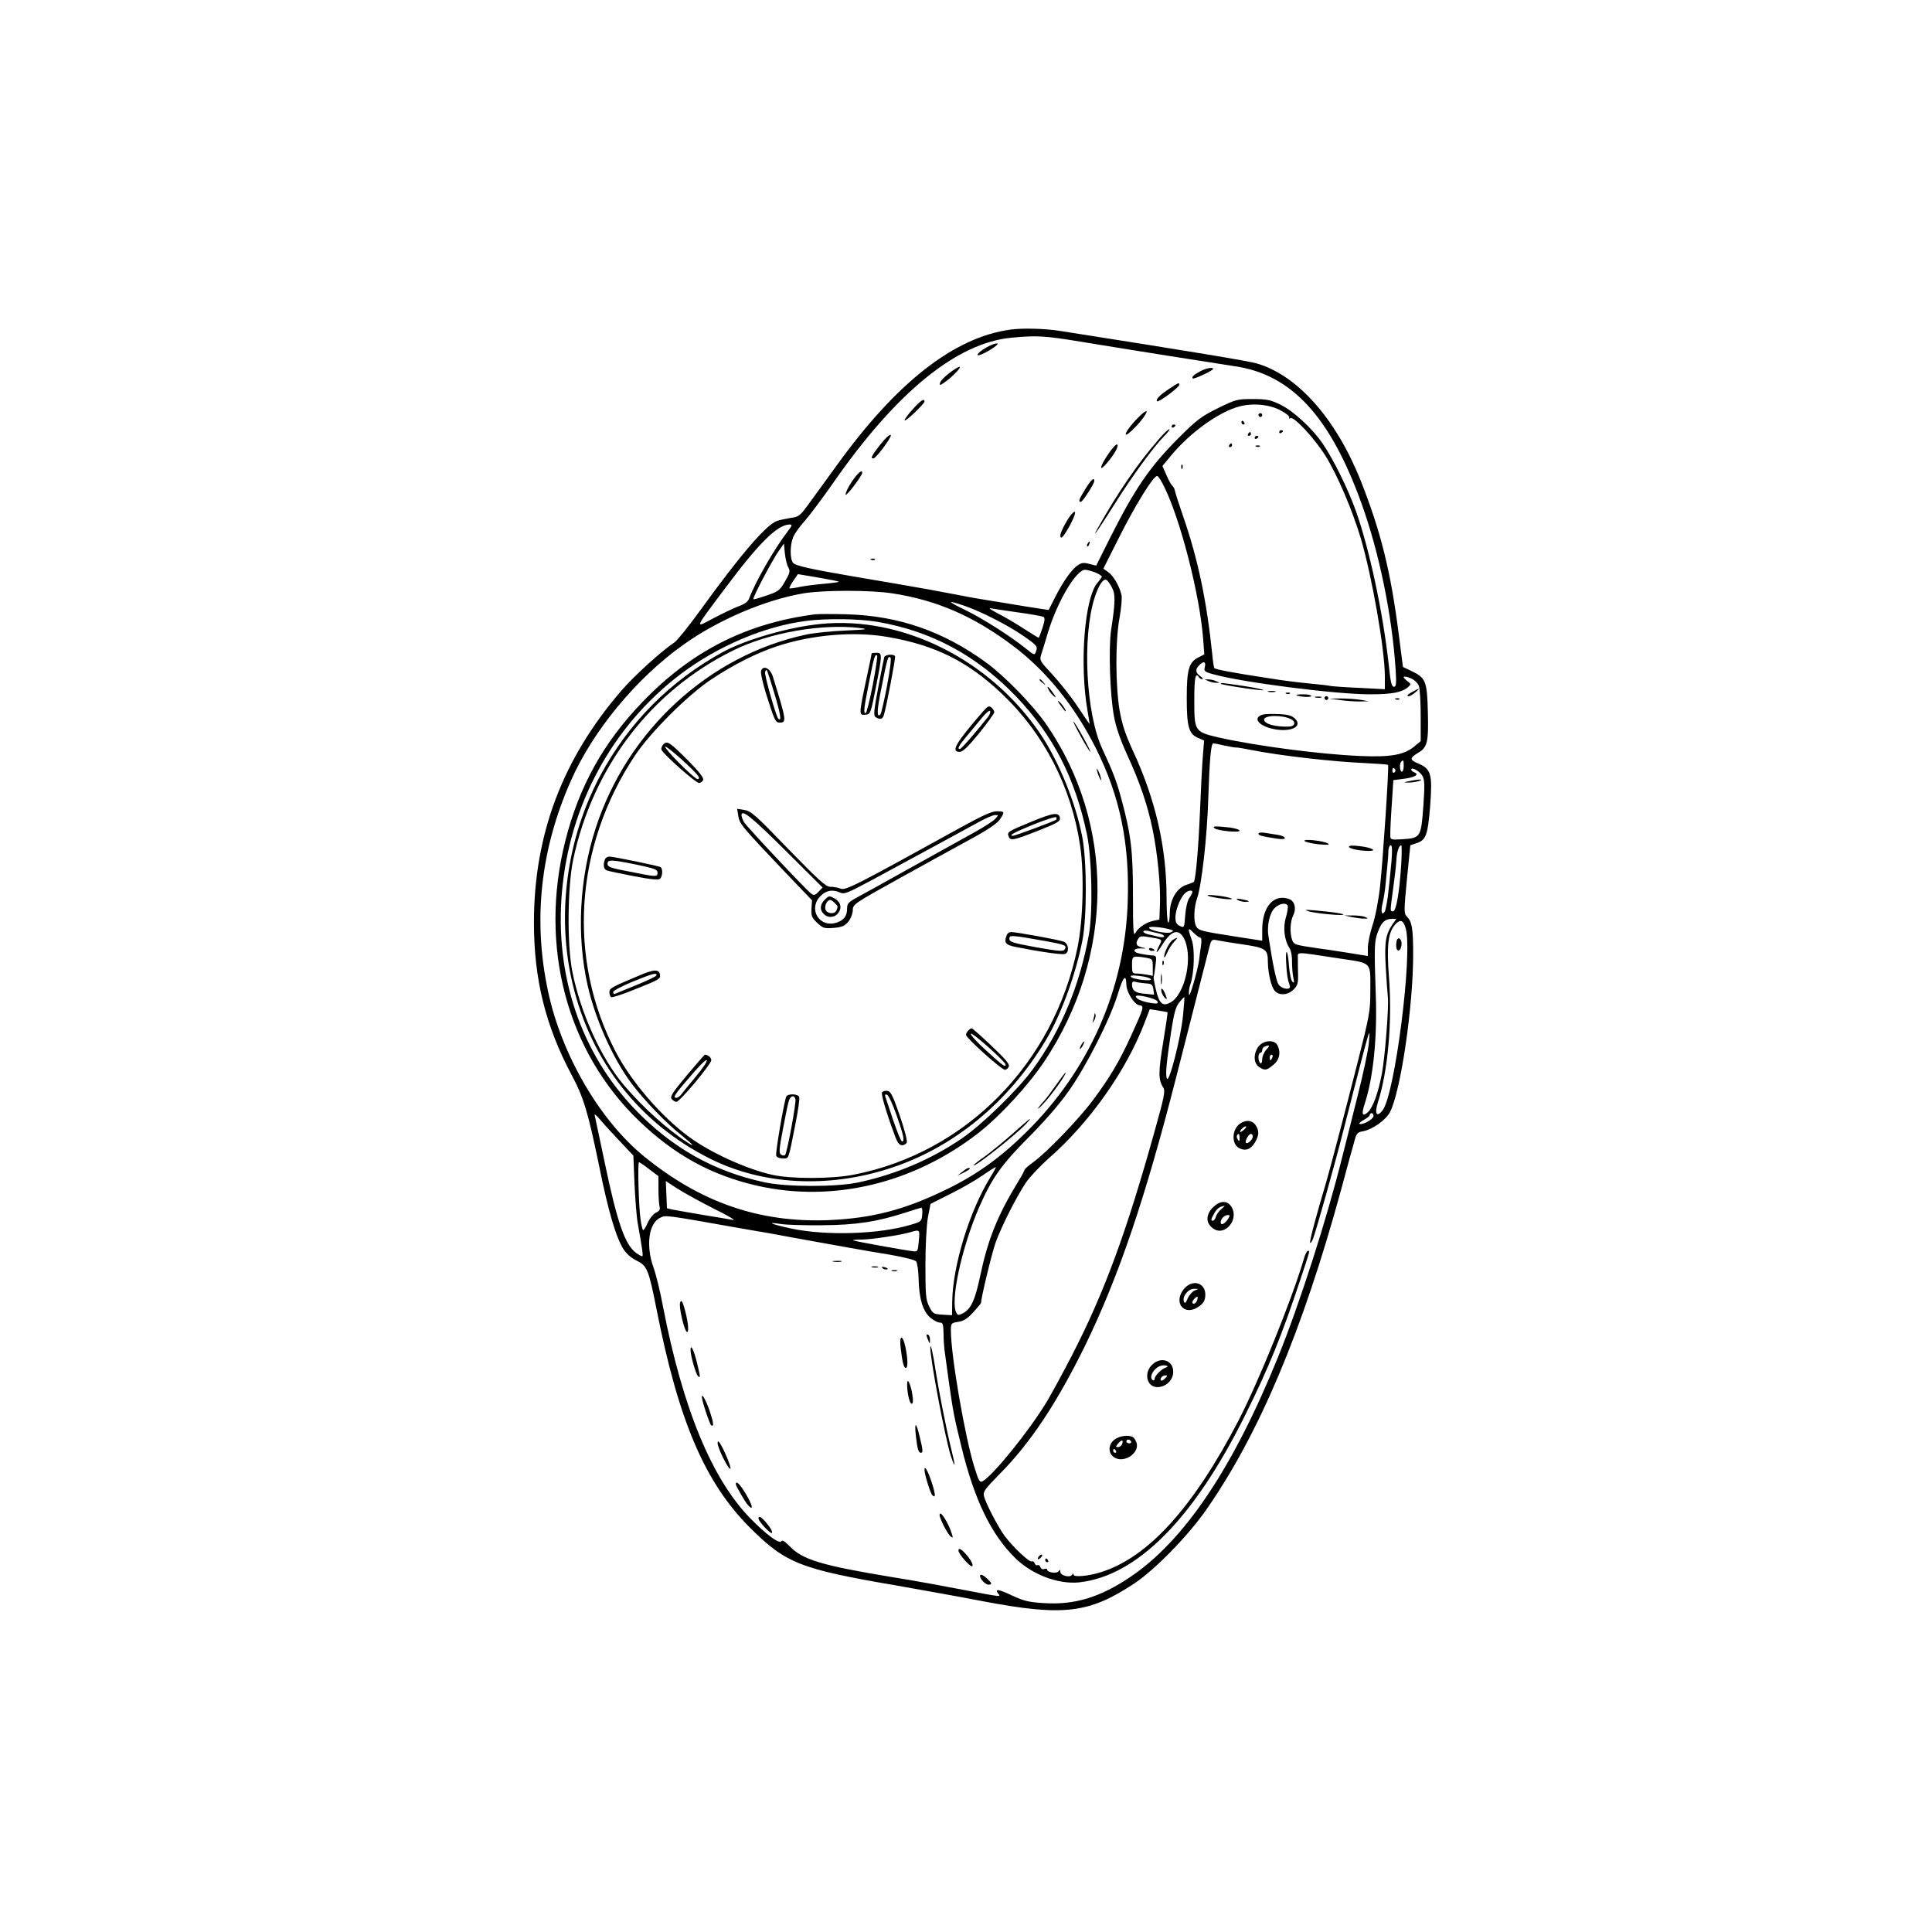 <?xml version="1.0" standalone="no"?>
<!DOCTYPE svg PUBLIC "-//W3C//DTD SVG 20010904//EN"
 "http://www.w3.org/TR/2001/REC-SVG-20010904/DTD/svg10.dtd">
<svg version="1.0" xmlns="http://www.w3.org/2000/svg"
 width="1024pt" height="1024pt" viewBox="0 0 1024 1024"
 preserveAspectRatio="xMidYMid meet">

<g transform="translate(0,1024) scale(0.1,-0.1)"
fill="#000000" stroke="none">
<path d="M5355 8493 c-298 -41 -602 -279 -919 -718 -48 -66 -112 -155 -143
-197 -53 -73 -58 -77 -102 -83 -25 -4 -59 -11 -75 -17 -57 -23 -185 -170 -398
-464 -64 -89 -128 -168 -142 -178 -67 -44 -213 -176 -282 -256 -312 -361 -464
-763 -464 -1230 0 -299 61 -546 199 -806 65 -121 88 -200 147 -486 48 -239 90
-380 130 -441 14 -22 43 -47 69 -59 55 -27 63 -47 105 -258 117 -593 256 -917
494 -1156 192 -191 265 -220 786 -309 113 -20 315 -56 450 -82 427 -81 563
-65 806 97 107 72 282 251 376 386 281 402 511 948 715 1694 30 113 62 228 70
256 12 47 17 53 47 58 52 10 123 61 144 103 57 114 122 559 122 833 0 141 -6
174 -34 203 -15 15 -15 31 1 197 l18 180 33 11 c50 17 59 40 72 195 13 173 6
199 -67 229 -42 18 -41 28 2 54 51 30 57 56 53 217 -4 163 -11 181 -86 217
l-46 22 -22 171 c-43 338 -96 549 -203 819 -131 327 -335 557 -551 619 -46 13
-346 63 -1035 171 -85 14 -203 17 -270 8z m373 -64 c242 -40 728 -117 816
-130 300 -43 505 -265 671 -724 95 -262 163 -595 182 -882 5 -79 3 -93 -9 -93
-12 0 -18 24 -27 113 -30 277 -103 620 -176 823 -41 114 -118 270 -174 352
-55 81 -157 175 -226 208 -52 25 -72 29 -146 29 -83 0 -89 -2 -185 -49 -87
-43 -112 -62 -205 -155 -155 -155 -233 -269 -365 -531 l-74 -148 -36 9 c-28 8
-41 7 -60 -6 -33 -21 -78 -85 -121 -169 l-35 -69 -46 7 c-60 9 -67 10 -187 30
-55 9 -116 19 -135 22 -19 3 -80 14 -135 25 -55 11 -192 36 -305 55 -113 19
-218 37 -235 40 -221 38 -301 56 -312 71 -17 22 -16 96 1 136 7 18 35 57 62
87 27 31 94 120 149 199 335 482 655 743 945 771 135 13 179 10 368 -21z
m1061 -365 c28 -15 48 -31 44 -37 -3 -6 -1 -7 6 -3 18 11 128 -107 185 -198
64 -102 144 -290 189 -441 59 -201 127 -588 127 -729 l0 -69 -133 7 c-73 3
-142 8 -154 10 -12 3 -48 7 -80 10 -111 11 -159 17 -253 32 -178 27 -280 46
-284 53 -2 3 -7 33 -10 66 -30 291 -77 514 -156 741 -23 66 -42 126 -43 134
-1 8 -7 20 -13 25 -7 6 -21 31 -32 58 l-21 47 48 58 c102 122 253 230 361 258
72 19 161 10 219 -22z m-618 -405 c86 -174 188 -571 206 -806 l6 -81 -32 -17
c-50 -25 -61 -65 -61 -215 0 -152 11 -190 60 -211 l32 -14 -6 -75 c-4 -41 -11
-178 -16 -305 -8 -191 -23 -364 -33 -370 -1 -1 -20 -8 -42 -16 -50 -18 -85
-80 -85 -151 0 -26 -4 -48 -8 -48 -5 0 -9 60 -9 133 0 266 -59 521 -178 777
-41 89 -57 138 -71 215 -22 134 -23 369 0 492 9 51 14 105 10 120 -11 47 -42
100 -69 120 l-27 19 80 159 c88 176 188 338 206 332 6 -2 23 -28 37 -58z
m-1995 -234 c-71 -92 -173 -270 -205 -356 -6 -18 -24 -31 -58 -43 -26 -10 -86
-39 -132 -63 -101 -54 -105 -64 66 164 178 238 273 331 337 333 16 0 16 -4 -8
-35z m2 -192 c11 -20 9 -30 -17 -74 -27 -48 -35 -54 -97 -75 -37 -13 -69 -22
-71 -20 -6 6 101 209 134 255 l28 40 5 -52 c3 -29 11 -62 18 -74z m1627 -27
c19 -8 35 -18 35 -22 0 -3 -11 -19 -24 -34 -68 -81 -95 -430 -52 -677 7 -40
12 -72 11 -71 -2 2 -31 45 -66 97 -34 51 -94 126 -132 167 -66 71 -68 74 -58
106 6 18 22 71 36 118 50 163 149 330 196 330 11 0 35 -7 54 -14z m-1359 -49
c3 -2 -32 -7 -77 -11 -44 -4 -103 -11 -131 -17 -27 -6 -51 -9 -53 -7 -3 2 6
20 20 40 l24 35 107 -18 c58 -10 108 -20 110 -22z m1446 -28 c21 -37 20 -79
-3 -229 -14 -96 -6 -347 16 -460 10 -55 35 -126 69 -200 67 -145 109 -269 135
-396 27 -131 43 -300 39 -399 l-3 -79 -30 -6 c-40 -8 -83 -37 -98 -66 -10 -19
-12 20 -12 199 0 235 -10 321 -60 507 -25 95 -46 150 -103 272 -86 186 -107
588 -41 798 21 66 45 103 62 97 6 -2 19 -19 29 -38z m-1162 -34 c235 -36 431
-121 639 -278 177 -133 326 -318 439 -542 129 -258 180 -506 169 -820 -16
-460 -204 -886 -537 -1215 -132 -131 -260 -224 -415 -300 -228 -112 -400 -157
-635 -167 -364 -14 -675 93 -974 336 -236 191 -440 541 -511 876 -81 377 -41
751 120 1115 117 266 347 545 596 722 182 131 435 239 637 273 106 18 356 18
472 0z m382 -66 c90 -31 231 -103 316 -162 61 -42 71 -53 66 -71 -10 -32 -10
-31 -56 6 -79 64 -228 159 -320 204 -100 48 -102 56 -6 23z m285 -35 c67 -9
127 -20 134 -24 8 -6 7 -20 -6 -59 -9 -28 -18 -51 -20 -51 -3 0 -37 21 -77 47
-40 26 -102 63 -138 81 -36 19 -54 31 -40 28 14 -2 80 -13 147 -22z m989 -289
c-6 -22 -2 -26 46 -39 148 -42 646 -106 829 -106 117 0 169 10 202 38 17 15
17 17 -5 33 -31 24 -21 30 20 14 18 -8 36 -25 42 -40 6 -15 10 -86 10 -160 l0
-133 -31 -26 c-55 -47 -126 -60 -289 -53 -214 9 -555 54 -750 98 -128 30 -130
33 -130 196 0 121 6 153 25 123 3 -5 11 -10 18 -10 6 0 1 7 -11 16 -26 18 -28
37 -6 58 23 24 37 20 30 -9z m106 -417 c29 -6 56 -11 60 -10 4 1 40 -5 80 -13
150 -30 426 -62 612 -70 61 -3 111 -7 113 -9 6 -6 -27 -503 -42 -641 -8 -75
-25 -163 -40 -208 -14 -43 -25 -97 -25 -121 l0 -43 -112 18 c-62 10 -129 20
-148 22 -129 19 -131 20 -141 44 -14 37 -11 100 6 133 17 33 7 73 -20 84 -82
31 -144 -37 -145 -160 l0 -60 -142 22 c-180 28 -196 32 -208 54 -15 27 -12
102 5 149 24 70 53 325 59 526 7 208 14 295 27 295 4 0 32 -5 61 -12z m948
-108 c0 -16 -4 -30 -10 -30 -11 0 -14 43 -3 53 11 12 13 8 13 -23z m-45 -19
c3 -5 1 -12 -5 -16 -5 -3 -10 1 -10 9 0 18 6 21 15 7z m144 -33 c12 -21 13
-49 5 -162 -12 -163 -15 -168 -109 -174 -58 -4 -65 -2 -66 14 -1 26 2 92 10
204 l6 95 54 7 c58 7 86 23 58 34 -9 3 -17 10 -17 15 0 17 45 -9 59 -33z
m-164 -455 c-5 -49 -9 -95 -10 -103 -1 -8 -5 -45 -9 -81 -5 -36 -12 -72 -16
-80 -16 -25 -23 0 -12 43 6 24 14 75 17 113 4 39 8 86 10 105 2 19 4 47 4 63
1 15 6 27 12 27 8 0 9 -25 4 -87z m52 -10 c-9 -150 -27 -253 -43 -253 -17 0
-17 -6 0 121 8 57 16 124 17 149 2 44 14 80 26 80 3 0 3 -44 0 -97z m-1107
-151 c0 -4 -7 -18 -16 -31 -10 -14 -19 -52 -22 -91 -5 -68 -5 -68 -28 -58 -18
9 -24 19 -24 45 0 38 23 98 47 125 16 18 43 24 43 10z m505 -72 c3 -5 -1 -33
-9 -61 -17 -55 -9 -122 19 -165 8 -12 14 -44 13 -72 0 -28 3 -65 7 -84 6 -26
4 -31 -5 -21 -7 6 -15 44 -18 83 -6 87 -20 103 -15 17 3 -62 8 -91 19 -121 10
-26 -43 -20 -60 7 -12 19 -30 105 -53 255 -9 54 6 122 32 148 25 25 59 32 70
14z m557 -97 c-38 -55 -45 -97 -37 -232 4 -69 9 -139 11 -156 6 -47 -15 -318
-32 -407 -19 -100 -48 -180 -74 -203 -30 -27 -35 -11 -16 47 45 139 66 348 58
573 -9 262 -8 287 12 338 19 50 37 66 74 67 l23 0 -19 -27z m69 -25 c37 -136
-58 -881 -123 -963 -31 -40 -44 -18 -25 42 53 163 77 429 59 661 -13 170 -5
240 33 282 28 30 43 24 56 -22z m-1247 -5 c17 -5 17 -7 3 -14 -18 -11 -117 10
-117 24 0 9 71 3 114 -10z m158 -43 c7 0 7 -18 3 -47 -4 -27 -8 -57 -9 -69 -7
-53 -51 -207 -54 -186 -2 13 1 37 7 54 21 59 25 189 7 238 -22 62 -20 67 10
36 15 -14 31 -26 36 -26z m-221 23 c16 -3 29 -10 29 -15 0 -6 -11 -7 -26 -4
-15 4 -39 10 -55 13 -16 3 -29 10 -29 15 0 6 11 7 26 4 15 -4 39 -10 55 -13z
m131 -21 c55 -93 12 -304 -71 -347 -40 -20 -57 -4 -75 72 -8 34 -13 63 -11 65
1 2 5 28 9 58 7 54 6 55 -19 56 -14 1 -42 5 -61 9 -45 8 -40 31 7 28 23 -1 26
0 9 4 -36 7 -43 18 -30 42 9 18 17 21 48 16 87 -14 84 -12 67 -45 -25 -49 -16
-48 15 2 46 74 84 87 112 40z m318 -38 c119 -18 130 -25 130 -93 1 -61 18
-132 37 -153 23 -26 69 -23 99 7 21 21 25 34 24 78 -1 28 -1 67 -1 86 1 38
-25 38 219 1 179 -27 165 -13 165 -180 0 -97 -5 -126 -67 -370 -76 -299 -151
-583 -171 -650 -46 -153 -86 -302 -81 -307 3 -3 10 7 16 23 16 42 114 389 159
567 153 596 143 562 136 467 -3 -36 -30 -164 -61 -285 -30 -121 -66 -264 -80
-318 -82 -330 -225 -776 -339 -1057 -240 -593 -499 -977 -785 -1169 -161 -108
-294 -148 -456 -138 -81 5 -106 11 -169 40 -71 34 -96 38 -74 10 16 -18 16
-18 -188 21 -98 19 -261 49 -363 65 -388 64 -488 94 -557 168 -24 24 -37 32
-42 24 -10 -16 -78 34 -161 118 -206 209 -361 584 -466 1126 -14 77 -37 170
-50 206 -42 117 -26 237 36 265 29 14 23 15 395 -51 50 -9 104 -18 120 -21 17
-2 104 -18 195 -35 255 -46 364 -66 505 -89 76 -13 135 -28 141 -36 6 -8 12
-50 13 -94 2 -103 23 -171 62 -204 17 -14 39 -26 50 -26 16 0 19 -8 20 -57 0
-32 3 -71 5 -88 2 -16 13 -95 24 -175 22 -154 26 -176 66 -339 68 -279 157
-464 285 -589 89 -88 228 -140 338 -129 306 33 608 336 881 887 123 247 193
418 296 729 50 151 47 141 36 141 -5 0 -15 -19 -21 -42 -66 -222 -238 -646
-346 -856 -241 -464 -480 -727 -730 -805 -67 -21 -145 -28 -145 -13 0 8 -2 8
-8 -1 -11 -17 -62 -4 -62 16 0 12 -2 13 -9 3 -9 -14 -61 -7 -61 9 0 5 -7 6
-15 3 -8 -4 -17 1 -21 10 -3 9 -10 13 -15 10 -5 -3 -12 2 -15 10 -3 9 -10 13
-15 10 -12 -7 -101 77 -144 135 -37 51 -100 172 -110 212 -5 22 5 37 82 115
163 164 304 376 453 679 179 367 320 782 486 1433 55 217 156 613 175 686 10
36 12 38 42 32 18 -4 79 -14 137 -22z m-517 -70 c36 -7 37 -7 37 -52 l0 -44
-31 6 c-17 3 -42 6 -55 6 -22 0 -24 4 -24 45 0 49 2 50 73 39z m-103 -144 c1
-39 42 -104 68 -108 28 -4 27 -8 -43 -162 -62 -136 -113 -222 -205 -345 -75
-100 -245 -276 -315 -326 -25 -18 -45 -36 -45 -40 0 -4 -17 -36 -39 -71 -105
-173 -156 -301 -196 -492 -27 -128 -49 -174 -90 -196 -23 -12 -28 -12 -35 0
-36 56 26 346 120 562 67 153 117 224 261 369 83 83 164 176 212 244 95 134
222 385 262 517 28 92 44 110 45 48z m93 44 c20 -4 37 -10 37 -15 0 -11 -91 0
-104 12 -12 11 13 11 67 3z m9 -36 c32 -2 37 -6 41 -31 l4 -29 -50 5 c-50 4
-67 17 -67 50 0 13 5 17 18 13 9 -3 33 -6 54 -8z m63 -96 c4 -12 -2 -13 -36
-8 -45 7 -79 22 -79 35 0 14 109 -11 115 -27z m135 -78 c-12 -117 -74 -359
-85 -331 -9 21 -3 81 23 254 15 95 24 128 43 151 13 16 25 28 26 27 2 -1 -2
-46 -7 -101z m-82 21 c2 -2 -9 -74 -23 -160 -26 -158 -26 -199 1 -240 11 -17
5 -48 -46 -230 -151 -541 -267 -856 -439 -1190 -48 -93 -108 -203 -132 -243
-91 -152 -285 -392 -341 -423 -15 -8 -21 2 -43 73 -51 163 -125 594 -125 725
0 39 1 41 39 47 28 4 49 17 80 51 22 24 41 47 41 50 0 27 57 263 77 319 31 86
109 240 160 317 21 31 76 89 122 130 215 188 410 463 507 717 l28 73 45 -7
c26 -4 47 -8 49 -9z m-2897 -690 l66 -70 6 -150 c4 -82 11 -176 17 -207 24
-135 29 -172 25 -176 -2 -2 -17 5 -33 17 -59 42 -101 163 -167 480 -25 119
-48 227 -51 241 -6 20 0 17 32 -20 21 -25 68 -76 105 -115z m3989 140 c0 -16
-55 -48 -73 -42 -7 2 3 11 21 21 17 9 32 21 32 26 0 6 5 10 10 10 6 0 10 -7
10 -15z m-3839 -282 l49 -37 0 -71 c0 -38 3 -79 6 -91 4 -15 -1 -23 -19 -31
-14 -7 -33 -30 -43 -52 -10 -23 -21 -41 -25 -41 -3 0 -10 26 -14 58 -10 72
-16 302 -8 302 3 0 28 -17 54 -37z m1808 -43 c-111 -180 -199 -468 -202 -658
l-1 -73 -51 3 c-47 3 -51 5 -70 43 -18 36 -20 60 -20 220 0 105 6 210 13 252
l14 72 101 51 c56 27 134 72 172 98 39 27 71 47 73 46 2 -1 -11 -25 -29 -54z
m-1464 -167 c72 -35 117 -62 100 -59 -16 3 -86 15 -155 26 -69 12 -141 24
-160 28 l-35 8 -3 72 -3 72 63 -41 c35 -22 122 -70 193 -106z m1103 -30 c-3
-36 -5 -38 -59 -54 -167 -51 -451 -60 -638 -20 -101 22 -135 36 -55 24 27 -5
126 -8 219 -7 182 1 293 18 447 68 40 13 77 24 81 25 5 1 7 -16 5 -36z m-18
-140 c-5 -55 -6 -58 -30 -55 -55 7 -315 54 -319 58 -2 2 18 4 45 4 52 0 209
24 259 39 50 15 51 15 45 -46z"/>
<path d="M5226 8397 c-53 -30 -62 -55 -10 -29 22 11 48 27 59 36 32 24 -3 20
-49 -7z"/>
<path d="M5044 8272 c-46 -34 -67 -58 -62 -71 1 -5 28 13 58 39 61 55 64 75 4
32z"/>
<path d="M6365 8274 c-36 -19 -51 -32 -43 -40 6 -5 108 42 108 51 0 10 -36 4
-65 -11z"/>
<path d="M6198 8180 c-51 -34 -74 -57 -65 -67 8 -7 117 74 117 87 0 14 -1 13
-52 -20z"/>
<path d="M4836 8069 c-26 -29 -44 -54 -41 -57 6 -7 105 88 105 100 0 19 -21 5
-64 -43z"/>
<path d="M6011 8004 c-28 -31 -48 -61 -44 -67 6 -10 81 66 104 106 20 35 -10
16 -60 -39z"/>
<path d="M6210 7979 c0 -5 5 -7 10 -4 6 3 10 8 10 11 0 2 -4 4 -10 4 -5 0 -10
-5 -10 -11z"/>
<path d="M6141 7911 c-109 -125 -217 -282 -323 -471 -39 -70 13 6 94 135 86
137 203 298 258 353 18 18 31 35 28 37 -3 3 -29 -21 -57 -54z"/>
<path d="M4665 7883 c-45 -58 -53 -73 -36 -73 14 0 102 118 92 125 -6 3 -31
-20 -56 -52z"/>
<path d="M5871 7829 c-45 -67 -46 -94 -3 -42 40 47 64 91 53 97 -5 4 -28 -22
-50 -55z"/>
<path d="M4514 7686 c-20 -30 -34 -61 -32 -68 4 -10 88 101 88 116 0 20 -25
-2 -56 -48z"/>
<path d="M5752 7647 c-34 -55 -38 -67 -23 -67 9 0 71 96 71 111 0 22 -18 5
-48 -44z"/>
<path d="M5678 7513 c-21 -24 -58 -94 -58 -110 0 -27 16 -10 50 51 34 64 38
93 8 59z"/>
<path d="M5765 7359 c-4 -6 -5 -12 -2 -15 2 -3 7 2 10 11 7 17 1 20 -8 4z"/>
<path d="M4618 7273 c7 -3 16 -2 19 1 4 3 -2 6 -13 5 -11 0 -14 -3 -6 -6z"/>
<path d="M6670 8040 c0 -5 5 -10 10 -10 6 0 10 5 10 10 0 6 -4 10 -10 10 -5 0
-10 -4 -10 -10z"/>
<path d="M6580 8000 c0 -5 5 -10 11 -10 5 0 7 5 4 10 -3 6 -8 10 -11 10 -2 0
-4 -4 -4 -10z"/>
<path d="M6780 7949 c0 -5 5 -7 10 -4 6 3 10 8 10 11 0 2 -4 4 -10 4 -5 0 -10
-5 -10 -11z"/>
<path d="M6615 7940 c-3 -5 -1 -10 4 -10 6 0 11 5 11 10 0 6 -2 10 -4 10 -3 0
-8 -4 -11 -10z"/>
<path d="M6650 7919 c0 -5 5 -7 10 -4 6 3 10 8 10 11 0 2 -4 4 -10 4 -5 0 -10
-5 -10 -11z"/>
<path d="M6515 7880 c-3 -5 -1 -10 4 -10 6 0 11 5 11 10 0 6 -2 10 -4 10 -3 0
-8 -4 -11 -10z"/>
<path d="M6658 7873 c7 -3 16 -2 19 1 4 3 -2 6 -13 5 -11 0 -14 -3 -6 -6z"/>
<path d="M6261 7764 c0 -11 3 -14 6 -6 3 7 2 16 -1 19 -3 4 -6 -2 -5 -13z"/>
<path d="M4320 6984 c-364 -47 -656 -195 -915 -465 -208 -216 -336 -448 -409
-737 -140 -556 7 -1113 390 -1482 189 -182 386 -290 629 -345 400 -90 826 12
1171 280 116 91 264 252 349 379 372 558 376 1256 11 1786 -69 100 -217 253
-316 326 -228 167 -465 250 -740 258 -74 2 -151 2 -170 0z m331 -40 c286 -49
527 -179 736 -397 195 -205 311 -430 374 -729 26 -125 32 -406 11 -528 -48
-271 -149 -514 -299 -719 -79 -108 -272 -296 -378 -367 -164 -111 -346 -188
-545 -231 -118 -25 -381 -25 -500 1 -268 58 -490 183 -687 389 -285 299 -422
707 -385 1144 39 466 269 888 632 1162 195 147 443 252 662 280 107 14 280 12
379 -5z"/>
<path d="M4350 6933 c-166 -16 -396 -82 -519 -149 -279 -153 -498 -373 -649
-654 -179 -334 -234 -741 -147 -1105 97 -411 358 -742 730 -927 277 -138 620
-157 946 -52 340 108 633 349 833 682 79 132 157 345 193 527 24 125 24 413 0
545 -34 181 -124 404 -224 552 -266 392 -729 624 -1163 581z m210 -22 c46 -6
34 -8 -80 -13 -74 -3 -169 -13 -210 -22 -513 -110 -946 -509 -1113 -1026 -87
-268 -102 -570 -42 -835 41 -179 134 -387 234 -520 70 -92 181 -207 264 -273
60 -48 75 -66 30 -37 -104 67 -236 186 -334 301 -123 144 -233 387 -276 607
-28 144 -25 447 5 591 105 492 413 894 847 1108 191 95 473 144 675 119z m145
-47 c250 -43 423 -129 601 -297 226 -213 373 -497 419 -810 22 -149 16 -393
-14 -539 -126 -615 -592 -1088 -1186 -1204 -117 -23 -332 -23 -431 -1 -139 31
-329 118 -443 202 -148 109 -306 293 -388 451 -257 493 -218 1087 102 1569 82
123 281 322 405 404 117 78 240 140 346 175 186 62 411 81 589 50z"/>
<path d="M4620 6777 c0 -2 -13 -68 -30 -145 -38 -179 -38 -184 -3 -180 27 3
28 6 55 143 35 179 35 185 3 185 -14 0 -25 -2 -25 -3z m6 -166 c-16 -83 -33
-151 -38 -151 -12 0 -10 22 18 163 27 138 31 150 43 143 3 -2 -7 -72 -23 -155z"/>
<path d="M4687 6758 c-2 -7 -17 -80 -32 -161 -24 -126 -26 -150 -14 -158 22
-14 37 -11 43 9 14 43 64 308 60 314 -8 13 -51 9 -57 -4z m14 -156 c-15 -78
-31 -145 -34 -148 -21 -22 -20 19 5 141 32 162 35 172 48 159 5 -5 -3 -67 -19
-152z"/>
<path d="M4034 6685 c-4 -9 8 -62 25 -118 46 -146 51 -157 73 -157 38 0 37 10
-36 245 -14 43 -50 61 -62 30z m71 -123 c32 -106 39 -149 20 -131 -12 12 -75
235 -70 247 3 8 7 13 9 11 2 -2 21 -59 41 -127z"/>
<path d="M5210 6469 c-147 -170 -172 -214 -123 -214 16 0 45 28 103 99 44 55
80 105 80 111 0 7 -7 18 -15 25 -13 11 -20 7 -45 -21z m28 -27 c-61 -78 -143
-172 -150 -172 -16 0 -7 17 35 67 23 28 60 72 81 98 22 27 42 43 44 36 2 -6
-2 -19 -10 -29z"/>
<path d="M3516 6295 c-8 -9 -13 -22 -10 -29 9 -23 181 -176 199 -176 8 0 18 7
22 16 4 11 -20 42 -78 101 -100 100 -112 108 -133 88z m187 -172 c4 -7 1 -13
-5 -13 -17 0 -178 162 -172 172 6 9 165 -134 177 -159z"/>
<path d="M3913 5916 c7 -43 16 -54 235 -285 l156 -163 -3 -44 c-2 -39 2 -48
30 -75 31 -29 38 -31 88 -27 45 4 58 10 78 34 13 16 23 43 23 60 0 31 6 35
253 172 138 77 309 170 378 208 83 45 134 80 148 100 28 41 27 44 -16 44 -27
0 -77 -23 -197 -89 -561 -310 -604 -331 -631 -321 -14 6 -39 10 -55 10 -23 0
-59 33 -222 200 -172 179 -197 201 -232 207 l-39 6 6 -37z m249 -183 l198
-197 -22 -23 c-17 -18 -24 -20 -38 -10 -27 20 -344 357 -357 380 -7 12 -12 28
-13 35 -1 36 52 -6 232 -185z m1112 166 c-10 -11 -61 -44 -114 -73 -52 -29
-203 -113 -335 -186 -132 -74 -261 -145 -287 -159 -40 -22 -48 -31 -48 -54 0
-42 -16 -64 -56 -77 -91 -30 -153 72 -85 141 31 31 64 36 104 18 22 -10 40 -2
158 61 185 100 512 277 584 317 33 18 69 33 79 33 19 0 19 0 0 -21z"/>
<path d="M4370 5470 c-24 -24 -26 -53 -4 -74 23 -24 61 -20 79 8 19 28 9 58
-25 76 -25 13 -27 13 -50 -10z m54 -16 c18 -18 18 -17 10 -38 -9 -24 -51 -20
-59 4 -6 20 9 50 26 50 4 0 15 -7 23 -16z"/>
<path d="M5465 5884 c-124 -51 -128 -54 -119 -77 9 -25 24 -22 156 30 102 40
118 50 116 67 -5 33 -35 29 -153 -20z m134 12 c-9 -8 -219 -86 -230 -86 -28 0
10 20 116 63 61 24 112 40 114 35 1 -5 1 -11 0 -12z"/>
<path d="M3206 5684 c-11 -29 -6 -53 12 -58 9 -3 73 -17 142 -30 88 -17 129
-21 138 -14 14 12 16 54 3 62 -11 7 -250 56 -272 56 -9 0 -20 -7 -23 -16z
m169 -27 c95 -20 110 -26 110 -42 0 -24 -3 -24 -152 6 -96 18 -113 24 -113 40
0 24 17 24 155 -4z"/>
<path d="M5336 5284 c-16 -41 -7 -52 47 -63 124 -25 248 -43 262 -37 24 9 19
55 -7 65 -25 10 -252 51 -279 51 -9 0 -20 -7 -23 -16z m206 -32 c104 -19 114
-23 101 -44 -7 -12 -31 -10 -150 11 -124 23 -143 28 -143 45 0 21 5 21 192
-12z"/>
<path d="M3389 5070 c-150 -63 -159 -68 -159 -89 0 -11 4 -22 9 -26 5 -3 54
12 108 34 151 60 154 62 151 85 -4 30 -32 29 -109 -4z m91 1 c0 -5 -48 -28
-107 -52 -59 -24 -111 -45 -115 -47 -4 -2 -8 2 -8 10 0 7 45 31 103 55 106 43
127 49 127 34z"/>
<path d="M5132 4778 c-7 -7 -12 -17 -12 -23 0 -16 188 -185 206 -185 8 0 18 8
21 17 5 13 -19 41 -92 110 -54 51 -101 93 -105 93 -3 0 -11 -5 -18 -12z m198
-181 c0 -16 -18 -3 -104 76 -48 43 -84 83 -80 88 6 10 184 -149 184 -164z"/>
<path d="M3640 4540 c-76 -91 -90 -113 -80 -125 7 -8 18 -15 25 -15 18 0 185
200 185 221 0 14 -18 29 -35 29 -1 0 -44 -50 -95 -110z m48 -6 c-35 -42 -70
-85 -79 -97 -9 -11 -22 -18 -29 -15 -13 4 0 23 104 142 81 92 84 66 4 -30z"/>
<path d="M4675 4450 c-6 -10 22 -105 67 -227 14 -39 25 -53 39 -53 11 0 22 7
25 15 4 8 -13 72 -37 142 -37 107 -48 129 -66 131 -11 2 -24 -2 -28 -8z m77
-121 c38 -108 44 -139 29 -139 -5 0 -26 51 -47 113 -20 61 -39 118 -42 126 -3
9 0 12 9 9 8 -2 31 -51 51 -109z"/>
<path d="M4167 4427 c-13 -34 -58 -299 -53 -312 3 -9 18 -15 35 -15 33 0 28
-14 66 178 15 74 24 140 21 148 -7 17 -62 19 -69 1z m49 -11 c6 -15 -44 -286
-55 -298 -3 -4 -13 -3 -21 2 -12 7 -11 27 10 137 13 70 27 138 32 151 9 25 26
29 34 8z"/>
<path d="M5510 6636 c0 -2 8 -10 18 -17 15 -13 16 -12 3 4 -13 16 -21 21 -21
13z"/>
<path d="M5559 6582 c5 -10 18 -25 28 -33 12 -10 11 -5 -6 19 -24 35 -38 43
-22 14z"/>
<path d="M5620 6503 c13 -18 25 -33 27 -33 8 0 -17 38 -33 51 -11 9 -9 2 6
-18z"/>
<path d="M5729 6336 c25 -46 48 -82 50 -81 4 5 -78 153 -89 160 -4 3 13 -33
39 -79z"/>
<path d="M5816 6150 c3 -14 11 -32 16 -40 6 -10 7 -7 2 10 -3 14 -11 32 -16
40 -6 10 -7 7 -2 -10z"/>
<path d="M5801 4863 c-1 -6 -4 -20 -7 -30 -5 -17 -5 -17 6 0 6 10 9 23 6 30
-3 9 -5 9 -5 0z"/>
<path d="M5730 4700 c-6 -11 -8 -20 -6 -20 3 0 10 9 16 20 6 11 8 20 6 20 -3
0 -10 -9 -16 -20z"/>
<path d="M5603 4497 c-24 -34 -53 -73 -65 -87 -44 -48 -50 -65 -8 -20 44 46
124 159 118 165 -1 2 -22 -25 -45 -58z"/>
<path d="M5370 4234 c-47 -42 -113 -96 -147 -121 -35 -24 -63 -47 -63 -49 0
-16 223 160 279 220 44 47 17 27 -69 -50z"/>
<path d="M5100 4029 l-25 -20 33 16 c17 8 32 18 32 20 0 10 -16 4 -40 -16z"/>
<path d="M6405 6630 c11 -5 29 -9 40 -9 l20 0 -20 9 c-11 5 -29 9 -40 9 l-20
0 20 -9z"/>
<path d="M6470 6616 c0 -6 220 -39 226 -34 2 3 -44 13 -103 22 -115 17 -123
18 -123 12z"/>
<path d="M7488 6574 c-16 -8 -28 -17 -28 -19 0 -11 19 -4 41 15 29 23 24 25
-13 4z"/>
<path d="M6723 6573 c9 -2 25 -2 35 0 9 3 1 5 -18 5 -19 0 -27 -2 -17 -5z"/>
<path d="M6818 6563 c7 -3 16 -2 19 1 4 3 -2 6 -13 5 -11 0 -14 -3 -6 -6z"/>
<path d="M6871 6556 c10 -9 79 -14 79 -5 0 5 -19 9 -42 9 -23 0 -39 -2 -37 -4z"/>
<path d="M6973 6543 c9 -2 23 -2 30 0 6 3 -1 5 -18 5 -16 0 -22 -2 -12 -5z"/>
<path d="M7020 6540 c0 -5 5 -10 10 -10 6 0 10 5 10 10 0 6 -4 10 -10 10 -5 0
-10 -4 -10 -10z"/>
<path d="M7100 6530 c30 -5 78 -8 105 -8 l50 1 -45 8 c-25 4 -72 7 -105 7
l-60 -1 55 -7z"/>
<path d="M7398 6533 c7 -3 16 -2 19 1 4 3 -2 6 -13 5 -11 0 -14 -3 -6 -6z"/>
<path d="M6695 6453 c-53 -14 -33 -53 38 -73 97 -26 177 5 131 51 -17 16 -37
22 -85 24 -35 2 -73 1 -84 -2z m148 -25 c27 -14 21 -38 -10 -39 -73 -3 -133
14 -133 37 0 24 98 26 143 2z"/>
<path d="M6436 5851 c13 -14 134 -26 134 -14 0 6 -24 13 -52 17 -74 8 -94 8
-82 -3z"/>
<path d="M6670 5821 c0 -9 18 -14 98 -26 26 -4 42 -3 42 4 0 5 -17 13 -37 16
-21 3 -53 8 -70 11 -18 3 -33 1 -33 -5z"/>
<path d="M6915 5782 c6 -6 39 -13 75 -17 47 -4 60 -3 49 4 -23 15 -137 27
-124 13z"/>
<path d="M7150 5752 c0 -10 55 -22 105 -22 48 0 15 18 -47 25 -36 5 -58 4 -58
-3z"/>
<path d="M6405 5491 c11 -4 47 -11 80 -15 39 -4 53 -3 39 3 -11 5 -47 12 -80
15 -37 4 -52 3 -39 -3z"/>
<path d="M6560 5470 c8 -5 26 -10 39 -10 32 0 24 6 -19 14 -25 4 -31 3 -20 -4z"/>
<path d="M6935 5410 c34 -11 193 -26 185 -17 -6 6 -62 14 -155 22 -48 4 -54 3
-30 -5z"/>
<path d="M7165 5379 c22 -4 51 -8 65 -8 23 0 23 1 5 9 -11 5 -40 8 -65 8 l-45
0 40 -9z"/>
<path d="M7470 6100 c-34 -7 -34 -7 -5 -8 17 0 41 4 55 8 33 11 0 11 -50 0z"/>
<path d="M7407 5263 c-4 -3 -7 -19 -7 -35 0 -35 23 -34 28 1 4 25 -10 46 -21
34z"/>
<path d="M6217 5259 c-19 -11 -47 -67 -47 -91 1 -7 8 3 16 22 8 19 25 45 36
57 24 25 22 28 -5 12z"/>
<path d="M6090 5210 c0 -6 7 -10 15 -10 8 0 15 2 15 4 0 2 -7 6 -15 10 -8 3
-15 1 -15 -4z"/>
<path d="M6161 5134 c0 -11 3 -14 6 -6 3 7 2 16 -1 19 -3 4 -6 -2 -5 -13z"/>
<path d="M6153 5050 c0 -25 2 -35 4 -22 2 12 2 32 0 45 -2 12 -4 2 -4 -23z"/>
<path d="M6157 4980 c3 -10 11 -24 18 -30 11 -10 12 -6 2 19 -13 34 -28 43
-20 11z"/>
<path d="M6671 4694 c-28 -36 -28 -88 1 -108 31 -22 41 -20 77 10 33 27 41 67
21 105 -16 30 -73 26 -99 -7z m41 -17 c-12 -13 -22 -36 -22 -51 0 -15 -4 -25
-10 -21 -5 3 -10 17 -10 31 0 13 5 24 10 24 6 0 10 6 10 14 0 8 6 17 13 19 27
11 30 6 9 -16z m32 -42 c-4 -8 -8 -15 -10 -15 -2 0 -4 7 -4 15 0 8 4 15 10 15
5 0 7 -7 4 -15z"/>
<path d="M6573 4285 c-45 -31 -47 -110 -4 -131 32 -16 60 -6 82 30 23 38 24
64 3 94 -18 25 -50 28 -81 7z m23 -30 c-8 -8 -18 -15 -22 -15 -3 0 -1 7 6 15
7 8 17 15 22 15 5 0 3 -7 -6 -15z m-26 -47 c0 -18 -2 -20 -9 -8 -6 8 -7 18 -5
22 9 14 14 9 14 -14z m70 8 c0 -16 -28 -42 -36 -33 -8 7 14 47 26 47 6 0 10
-6 10 -14z"/>
<path d="M6429 3841 c-38 -39 -39 -82 -2 -110 62 -50 144 45 99 114 -22 34
-60 32 -97 -4z m45 -9 c-12 -9 -25 -27 -29 -39 -3 -13 -11 -23 -16 -23 -13 0
-11 8 8 41 14 24 26 33 53 38 3 0 -5 -7 -16 -17z m34 -54 c-18 -26 -38 -35
-38 -16 0 18 20 38 38 38 12 0 12 -3 0 -22z"/>
<path d="M4418 3553 c12 -2 30 -2 40 0 9 3 -1 5 -23 4 -22 0 -30 -2 -17 -4z"/>
<path d="M4623 3523 c9 -2 23 -2 30 0 6 3 -1 5 -18 5 -16 0 -22 -2 -12 -5z"/>
<path d="M4678 3518 c5 -5 16 -8 23 -6 8 3 3 7 -10 11 -17 4 -21 3 -13 -5z"/>
<path d="M4728 3503 c6 -2 18 -2 25 0 6 3 1 5 -13 5 -14 0 -19 -2 -12 -5z"/>
<path d="M6276 3409 c-60 -71 -1 -147 75 -96 25 17 35 31 37 56 7 70 -65 96
-112 40z m56 -9 c-13 -6 -29 -24 -37 -42 -11 -26 -15 -29 -20 -16 -10 26 23
68 54 67 26 0 26 0 3 -9z m12 -54 c-6 -16 -24 -23 -24 -8 0 10 22 33 27 28 2
-2 1 -11 -3 -20z"/>
<path d="M3605 3337 c-9 -21 23 -157 37 -157 12 0 3 68 -16 132 -10 33 -15 39
-21 25z"/>
<path d="M4911 3163 c0 -4 4 -17 9 -28 8 -19 9 -19 9 2 1 12 -3 25 -9 28 -5 3
-10 3 -9 -2z"/>
<path d="M4774 3093 c9 -75 16 -103 27 -103 12 0 11 48 -2 110 -15 70 -34 66
-25 -7z"/>
<path d="M4931 3100 c-3 -53 79 -486 109 -578 25 -75 25 -54 0 45 -24 97 -64
300 -81 408 -13 89 -27 148 -28 125z"/>
<path d="M3660 3085 c0 -31 28 -127 39 -138 14 -14 14 -8 -5 71 -17 68 -34
102 -34 67z"/>
<path d="M6105 3005 c-44 -44 -26 -117 29 -117 43 0 80 33 84 74 6 66 -64 93
-113 43z m75 -13 c-23 -7 -60 -44 -60 -59 0 -8 -4 -11 -10 -8 -24 15 8 69 46
77 23 5 44 -4 24 -10z m-5 -58 c-9 -9 -18 -14 -21 -11 -9 9 6 27 22 27 13 0
13 -2 -1 -16z"/>
<path d="M4809 2915 c-5 -36 10 -115 23 -115 7 0 9 16 4 46 -6 44 -24 90 -27
69z"/>
<path d="M3720 2836 c0 -21 42 -146 50 -151 15 -9 12 16 -10 81 -19 53 -40 91
-40 70z"/>
<path d="M4854 2632 c8 -71 14 -92 27 -92 12 0 11 14 -6 83 -19 81 -29 85 -21
9z"/>
<path d="M5906 2609 c-36 -29 -33 -78 6 -97 53 -25 128 29 112 81 -4 12 -12
25 -18 29 -22 15 -74 8 -100 -13z m41 -24 c-4 -8 -13 -15 -22 -15 -13 0 -12 3
2 20 19 22 29 19 20 -5z m48 15 c3 -5 -1 -10 -9 -10 -9 0 -16 5 -16 10 0 6 4
10 9 10 6 0 13 -4 16 -10z m-80 -50 c3 -5 1 -10 -4 -10 -6 0 -11 5 -11 10 0 6
2 10 4 10 3 0 8 -4 11 -10z"/>
<path d="M3806 2578 c13 -45 57 -127 65 -123 9 6 -52 145 -64 145 -4 0 -5 -10
-1 -22z"/>
<path d="M4900 2449 c0 -23 31 -123 41 -133 19 -20 18 3 -2 65 -22 66 -39 95
-39 68z"/>
<path d="M3900 2374 c0 -10 51 -99 66 -113 29 -31 23 -1 -11 58 -31 52 -55 77
-55 55z"/>
<path d="M4980 2210 c0 -18 41 -98 57 -112 14 -11 15 -10 8 12 -18 60 -65 132
-65 100z"/>
<path d="M4020 2192 c0 -15 62 -82 71 -77 5 4 -5 24 -23 46 -29 37 -48 49 -48
31z"/>
<path d="M5080 2022 c0 -19 65 -91 73 -83 6 6 -3 25 -22 50 -31 38 -51 52 -51
33z"/>
<path d="M5505 1989 c-11 -16 -1 -19 13 -3 7 8 8 14 3 14 -5 0 -13 -5 -16 -11z"/>
<path d="M5540 1970 c0 -5 5 -10 11 -10 5 0 7 5 4 10 -3 6 -8 10 -11 10 -2 0
-4 -4 -4 -10z"/>
<path d="M5196 1892 c-9 -15 28 -55 48 -51 15 3 13 8 -12 32 -16 16 -33 24
-36 19z"/>
</g>
</svg>
